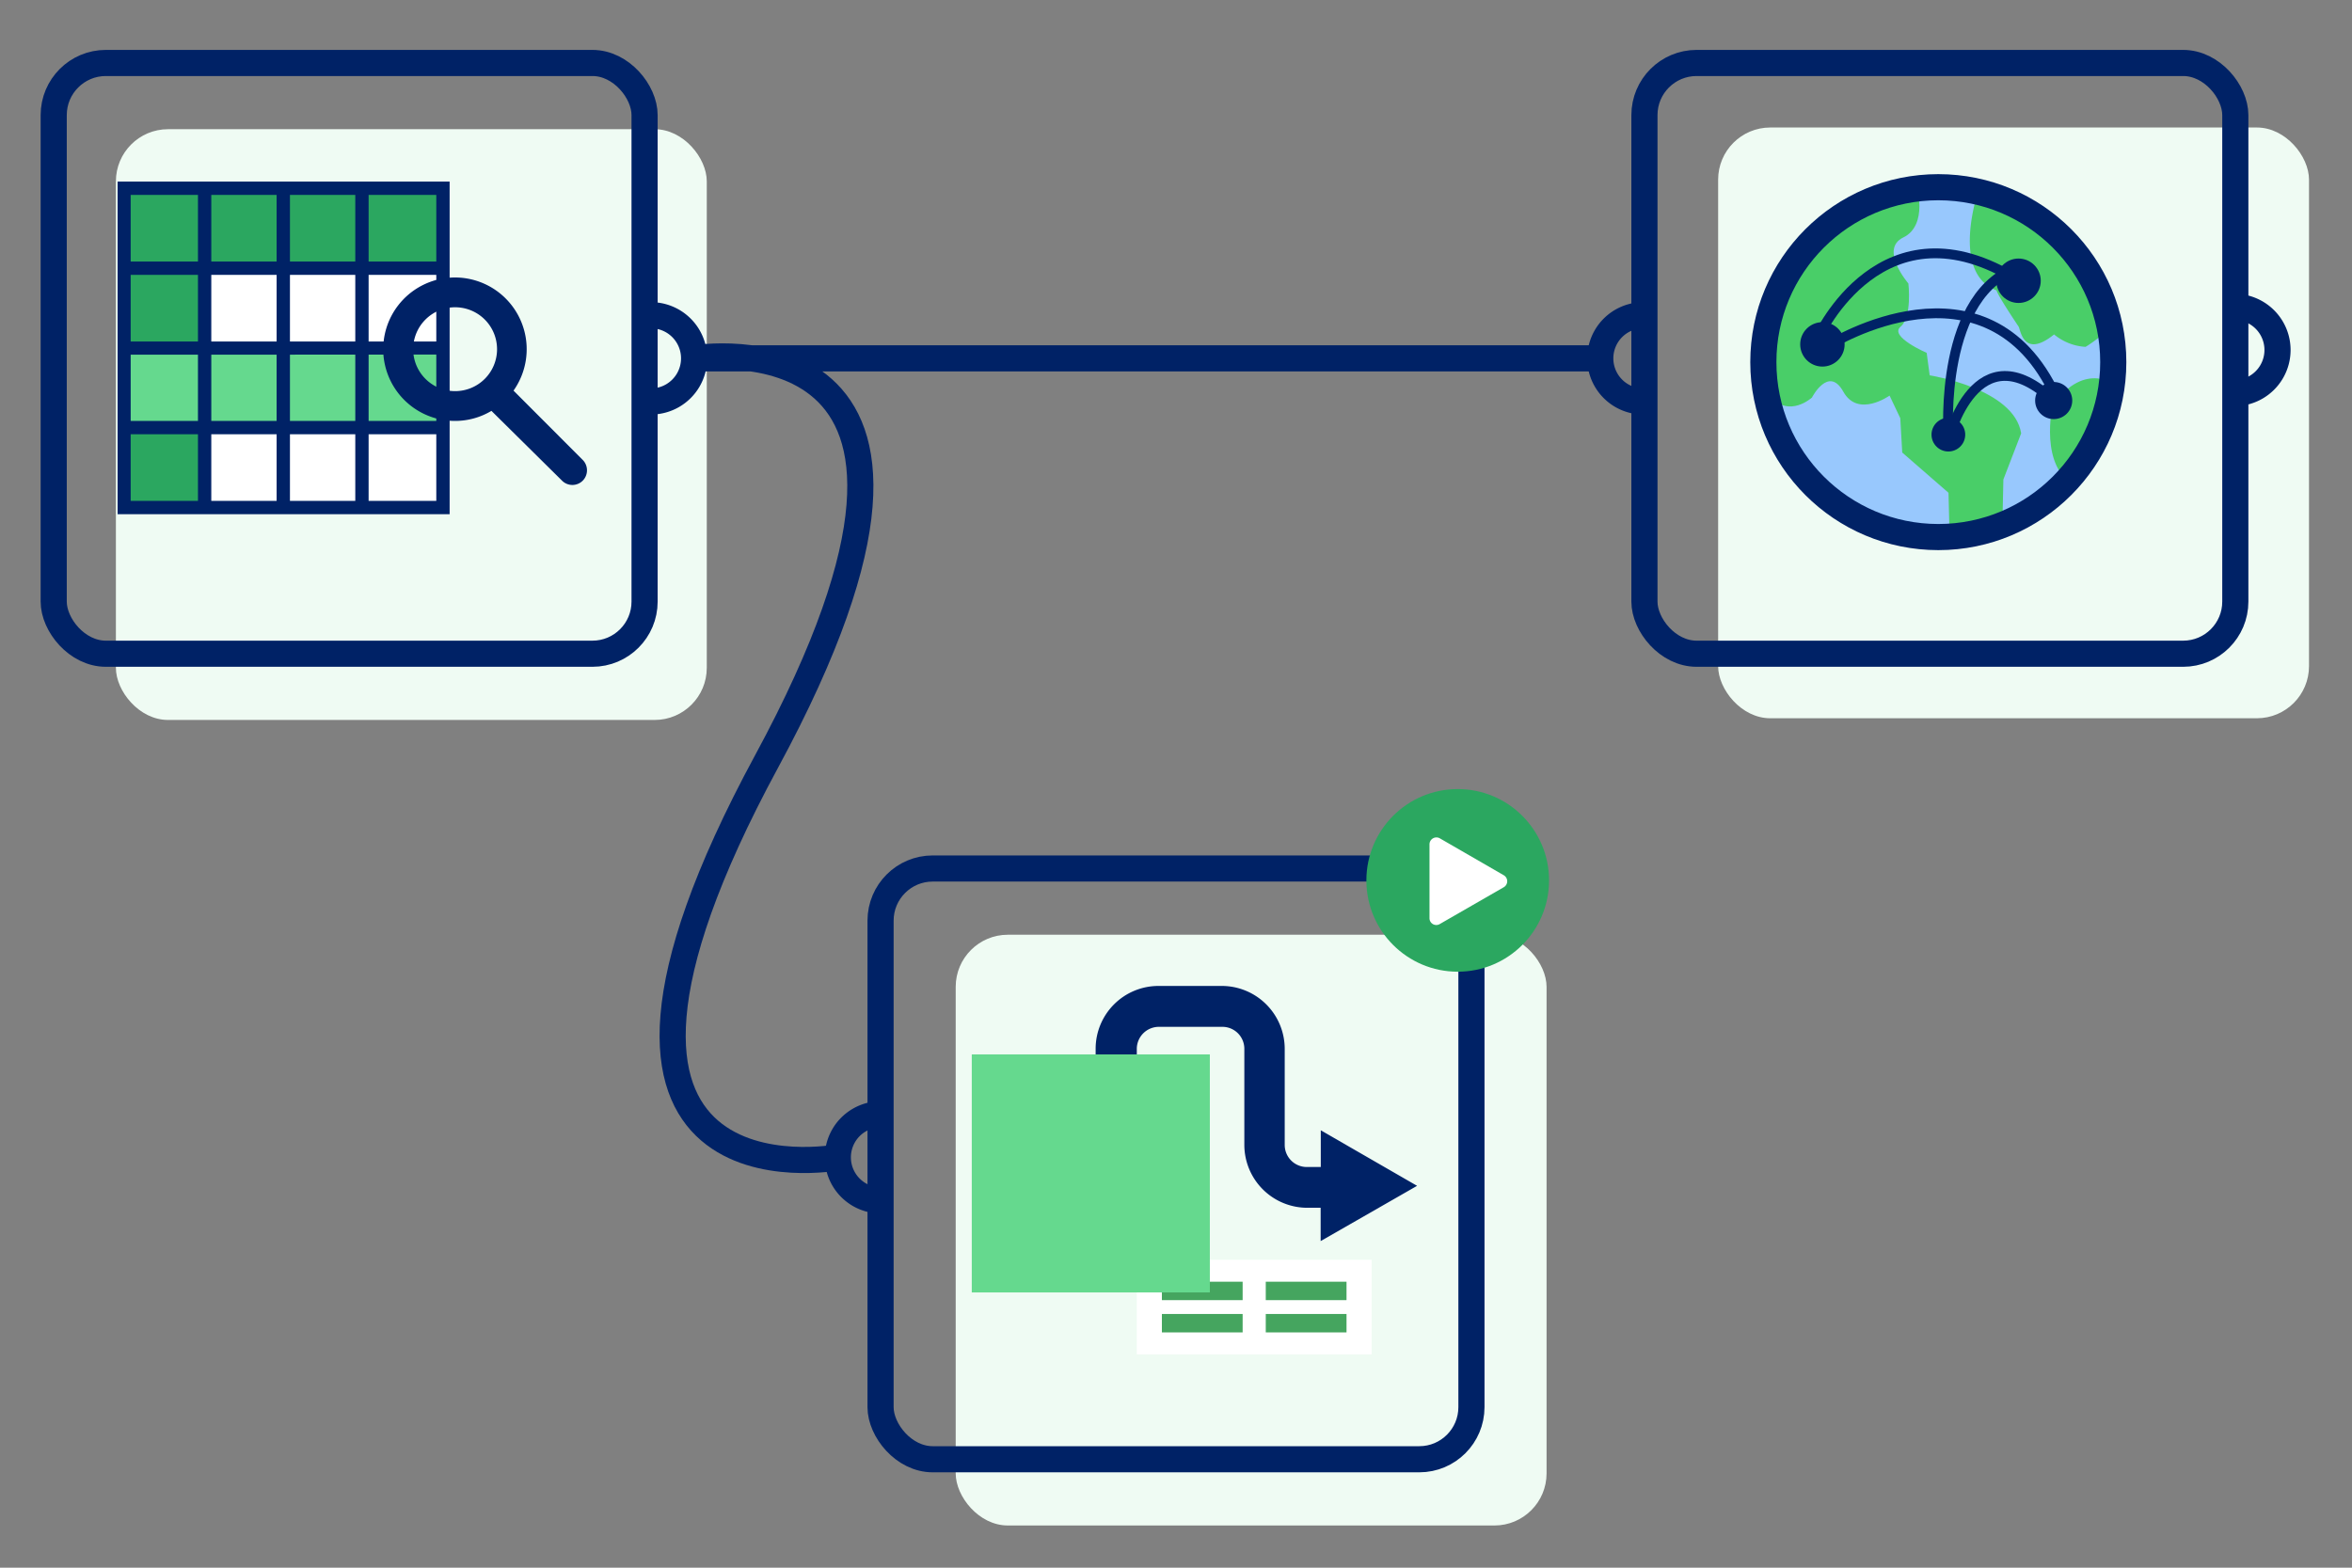 <?xml version="1.0" encoding="UTF-8"?>
<svg xmlns="http://www.w3.org/2000/svg" xmlns:xlink="http://www.w3.org/1999/xlink" id="Livello_1" data-name="Livello 1" viewBox="0 0 180 120">
  <rect x="0" y="0" width="180" height="120" fill="#808080" stroke="none"/>
  <defs>
    <style>
      .cls-1, .cls-11 {
        fill: none;
        stroke: #026;
        stroke-miterlimit: 10;
      }

      .cls-1 {
        stroke-width: 2px;
      }

      .cls-2 {
        fill: #effbf3;
      }

      .cls-3 {
        fill: #2ba760;
      }

      .cls-4 {
        fill: #65d98e;
      }

      .cls-5 {
        fill: #fff;
      }

      .cls-6 {
        fill: #026;
      }

      .cls-7 {
        fill: #45a55f;
      }

      .cls-8 {
        clip-path: url(#clip-path);
      }

      .cls-9 {
        fill: #98c8fd;
      }

      .cls-10 {
        fill: #49ce68;
      }

      .cls-11 {
        stroke-width: 0.75px;
      }
    </style>
    <clipPath id="clip-path">
      <circle class="cls-1" cx="148.34" cy="27.72" r="13.39"></circle>
    </clipPath>
  </defs>
  <rect class="cls-2" x="8.87" y="9.89" width="45.22" height="45.22" rx="3.99"></rect>
  <rect class="cls-1" x="4.11" y="4.82" width="45.22" height="45.22" rx="3.99"></rect>
  <path class="cls-1" d="M49.82,30.73a3.3,3.3,0,0,0,0-6.6"></path>
  <rect class="cls-2" x="73.14" y="71.55" width="45.22" height="45.22" rx="3.99"></rect>
  <rect class="cls-1" x="67.39" y="66.48" width="45.22" height="45.22" rx="3.99"></rect>
  <path class="cls-1" d="M67.42,85.29a3.3,3.3,0,0,0,0,6.6"></path>
  <rect class="cls-2" x="131.49" y="9.76" width="45.22" height="45.22" rx="3.99"></rect>
  <rect class="cls-1" x="125.85" y="4.82" width="45.22" height="45.22" rx="3.99"></rect>
  <path class="cls-1" d="M171,30.09a3.3,3.3,0,0,0,0-6.6"></path>
  <path class="cls-1" d="M125.77,24.13a3.3,3.3,0,1,0,0,6.6"></path>
  <path class="cls-1" d="M64.12,88.59s-24.36,4.63-5.45-30.31-5.55-30.85-5.55-30.85h69.35"></path>
  <g>
    <rect class="cls-3" x="9.61" y="14.47" width="24.12" height="24.39"></rect>
    <rect class="cls-4" x="9.28" y="26.46" width="24.79" height="6.37"></rect>
    <rect class="cls-5" x="15.78" y="20.63" width="17.95" height="5.89"></rect>
    <rect class="cls-5" x="15.78" y="32.69" width="18.22" height="6.23"></rect>
    <path class="cls-6" d="M34.41,39.36H9V13.9H34.41ZM10,38.34H33.39V14.92H10Z"></path>
    <g>
      <rect class="cls-6" x="15.15" y="14.83" width="1.02" height="24.25"></rect>
      <rect class="cls-6" x="21.17" y="14.65" width="1.02" height="24.25"></rect>
      <rect class="cls-6" x="27.19" y="14.51" width="1.02" height="24.25"></rect>
    </g>
    <g>
      <rect class="cls-6" x="9.46" y="20.02" width="24.52" height="1.02"></rect>
      <path class="cls-6" d="M16.41,27.15c-3.84,0-6.81,0-7,0l.06-.5,0-.51c.55,0,16.11,0,24.26,0v1Z"></path>
      <rect class="cls-6" x="9.59" y="32.22" width="24.16" height="1.02"></rect>
    </g>
  </g>
  <path class="cls-6" d="M44.56,35.17,39.3,29.9a5.49,5.49,0,1,0-4.48,2.32,5.41,5.41,0,0,0,2.79-.77L43,36.78a1.12,1.12,0,0,0,1.61,0A1.13,1.13,0,0,0,44.56,35.17ZM31.62,26.73a3.21,3.21,0,1,1,3.2,3.21A3.21,3.21,0,0,1,31.62,26.73Z"></path>
  <circle class="cls-3" cx="111.56" cy="67.39" r="6.99"></circle>
  <path class="cls-5" d="M115.09,67l-4.9-2.83a.53.53,0,0,0-.79.45v5.66a.52.52,0,0,0,.79.45l4.9-2.82A.53.53,0,0,0,115.09,67Z"></path>
  <g>
    <rect class="cls-5" x="87" y="96.43" width="17.97" height="7.24"></rect>
    <g>
      <g>
        <rect class="cls-7" x="96.87" y="98.11" width="6.18" height="1.41"></rect>
        <rect class="cls-7" x="96.87" y="100.58" width="6.18" height="1.41"></rect>
      </g>
      <g>
        <rect class="cls-7" x="88.92" y="98.11" width="6.18" height="1.41"></rect>
        <rect class="cls-7" x="88.92" y="100.58" width="6.18" height="1.41"></rect>
      </g>
    </g>
    <path class="cls-6" d="M108.45,90.77l-7.37-4.25v2.81H100a1.69,1.69,0,0,1-1.68-1.69V80.29a4.82,4.82,0,0,0-4.81-4.82H88.66a4.81,4.81,0,0,0-4.81,4.82v2.29H87V80.29a1.69,1.69,0,0,1,1.69-1.69h4.86a1.68,1.68,0,0,1,1.68,1.69v7.35A4.82,4.82,0,0,0,100,92.45h1.07V95Z"></path>
    <rect class="cls-4" x="74.37" y="80.71" width="18.22" height="18.22"></rect>
  </g>
  <g>
    <g>
      <g class="cls-8">
        <circle class="cls-9" cx="148.34" cy="27.72" r="13.39"></circle>
        <path class="cls-10" d="M146.43,14.11c.37,0,1.12,3.16-.76,4.06s.38,3.53.38,3.53.3,2.56-.6,3.31,2,2,2,2l.23,1.72s6.46,1,7,4.44l-1.36,3.53-.07,3.16-1.2,2-2.86-1.36-.07-2.78-3.54-3.08-.15-2.63-.82-1.73s-2.41,1.73-3.54-.3-2.4.45-2.4.45-1.73,1.58-3.16-.07C135.45,30.42,127,13.88,146.43,14.11Z"></path>
        <path class="cls-10" d="M151.49,14.33s-2.34,6.51,1.31,7.9c0,0-.07.14,1.69,2.78.14.22.36,2.49,2.71.59a4.15,4.15,0,0,0,2.41.95S164,24,162.46,21.13C162.46,21.13,159,14,151.49,14.33Z"></path>
        <path class="cls-10" d="M162,29.55s-2.35-2.05-4.91,1.46c0,0-1.1,4.83,1.83,6.22C159,37.23,164.73,33.13,162,29.55Z"></path>
      </g>
      <circle class="cls-1" cx="148.34" cy="27.72" r="13.39"></circle>
    </g>
    <path class="cls-11" d="M139.16,25.78s4.9-10.83,15.32-4.29"></path>
    <path class="cls-11" d="M140.05,26.39s12-7.49,17.29,3.95"></path>
    <path class="cls-11" d="M149.11,33.27s-.76-11,5.58-12.87"></path>
    <path class="cls-11" d="M149.1,33.68s2.1-8.62,8.07-3"></path>
    <circle class="cls-6" cx="154.48" cy="21.49" r="1.7"></circle>
    <circle class="cls-6" cx="139.47" cy="26.36" r="1.7"></circle>
    <circle class="cls-6" cx="149.11" cy="33.27" r="1.29"></circle>
    <circle class="cls-6" cx="157.17" cy="30.66" r="1.42"></circle>
  </g>
</svg>
